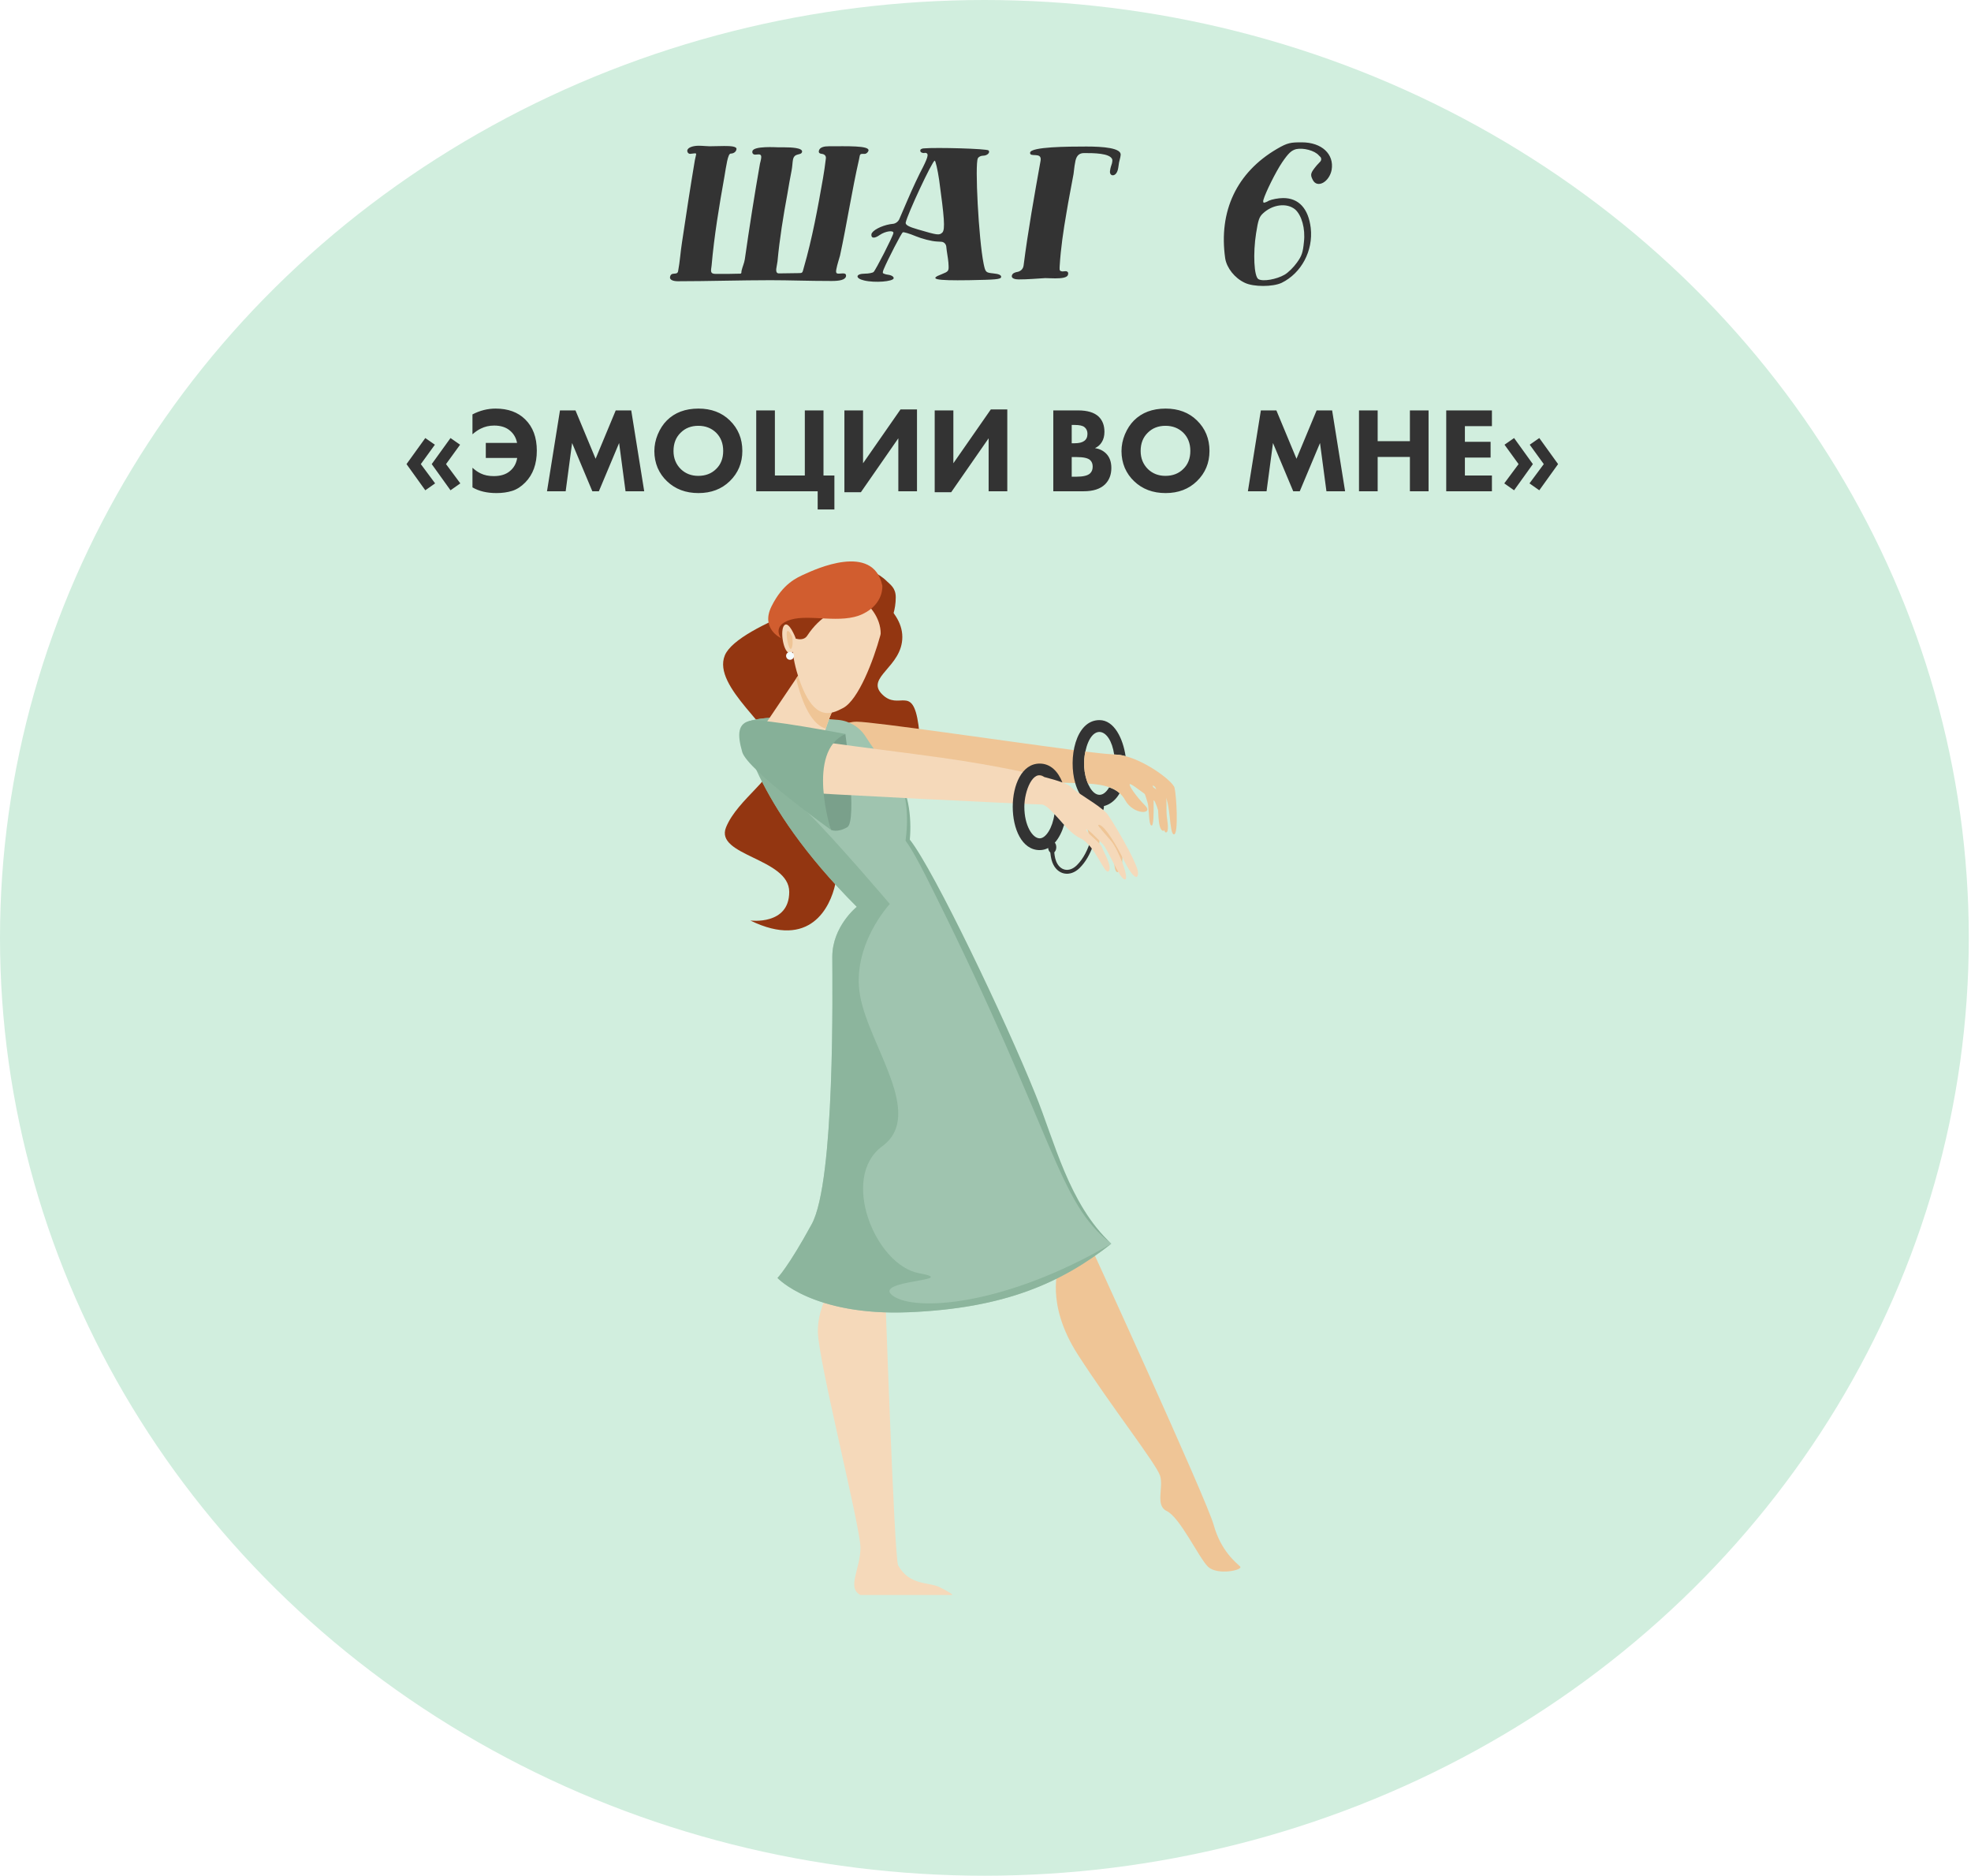 <?xml version="1.0" encoding="UTF-8"?> <svg xmlns="http://www.w3.org/2000/svg" width="309" height="294" viewBox="0 0 309 294" fill="none"> <ellipse cx="154.327" cy="147" rx="154.327" ry="147" fill="#D1EEDE"></ellipse> <path d="M128.821 24.115C129.231 24.156 129.518 24.402 129.477 24.812C129.354 25.837 129.19 27.026 129.026 27.928C128.206 32.602 127.345 37.358 125.992 42.032C125.787 42.811 125.828 42.811 125.049 42.811C124.352 42.811 122.794 42.852 122.097 42.852C121.605 42.852 121.646 42.278 121.769 41.704L121.851 41.212L121.892 40.966C122.22 37.44 122.794 33.873 123.45 30.347C123.655 29.117 123.86 27.928 124.106 26.698C124.229 26.042 124.229 25.509 124.311 25.058C124.516 23.869 125.623 24.443 125.746 23.787C125.828 23.172 124.065 23.09 122.958 23.09H122.056C121.687 23.09 118.12 22.844 117.956 23.705C117.874 24.115 118.202 24.238 118.366 24.238C118.571 24.238 118.776 24.197 118.94 24.197C119.35 24.197 119.391 24.484 119.309 24.935C119.268 25.181 119.186 25.468 119.145 25.632C118.284 30.511 117.464 35.759 116.767 40.638C116.685 41.212 116.398 41.827 116.275 42.36C116.234 42.483 116.234 42.606 116.234 42.688C116.234 42.811 116.152 42.893 116.07 42.893C115.045 42.934 113.569 42.934 112.216 42.934C111.232 42.934 111.478 42.401 111.56 41.622C111.97 36.948 112.749 32.274 113.569 27.682C113.856 26.001 114.102 24.074 114.553 24.074C114.922 24.074 115.373 23.869 115.455 23.418C115.578 22.926 114.512 22.885 113.528 22.885C112.749 22.885 112.011 22.926 111.232 22.926C110.781 22.926 110.166 22.844 109.551 22.844C108.69 22.844 107.829 23.09 107.747 23.582C107.706 23.705 107.829 24.115 108.198 24.115C108.403 24.115 108.731 24.033 108.936 24.033C109.141 24.033 109.182 24.074 109.1 24.361L108.936 25.099C108.239 29.24 107.542 33.791 106.927 37.932C106.681 39.449 106.599 41.007 106.312 42.483C106.189 43.262 105.205 42.483 105.041 43.426C104.959 43.877 105.574 44.082 106.271 44.082C110.863 44.082 116.193 43.918 120.785 43.918C123.819 43.918 126.648 44.041 130.379 44.041C131.609 44.041 132.511 43.877 132.634 43.303C132.675 42.934 132.47 42.852 132.142 42.852C131.937 42.852 131.691 42.893 131.486 42.893C131.158 42.893 130.994 42.811 131.117 42.196C131.24 41.499 131.609 40.392 131.691 40.064C132.757 35.144 133.577 29.773 134.684 24.935C134.848 24.074 134.766 24.115 135.586 24.115C135.832 24.115 136.119 23.828 136.16 23.582C136.283 22.803 132.757 22.926 129.969 22.926C129.231 22.926 128.493 23.049 128.37 23.664C128.329 23.992 128.534 24.074 128.821 24.115ZM144.939 23.951C145.636 23.951 145.595 24.402 144.693 26.206C144.16 27.19 143.053 29.527 142.233 31.454L140.962 34.406C140.798 34.734 140.47 34.98 140.142 35.062L139.527 35.144C138.133 35.39 136.739 36.128 136.616 36.702C136.534 37.358 137.067 37.44 137.928 36.825C138.83 36.21 140.142 36.046 140.06 36.538C139.978 37.071 137.272 42.36 136.944 42.647C136.78 42.77 136.165 42.893 135.591 42.893C134.115 42.893 134.033 43.631 135.468 43.959C137.19 44.369 139.978 44.123 140.101 43.631C140.142 43.385 139.814 43.139 139.199 43.057C138.83 43.016 138.543 42.893 138.42 42.811C138.379 42.729 138.42 42.483 138.543 42.196C139.199 40.638 141.331 36.497 141.536 36.415C141.659 36.333 142.602 36.62 143.586 37.03C144.57 37.44 146.046 37.809 146.825 37.85L147.522 37.891C147.932 37.891 148.26 38.178 148.342 38.588L148.424 39.285C148.547 40.064 148.711 41.089 148.711 41.622C148.752 42.483 148.67 42.565 147.645 42.975C145.554 43.754 146.579 44 151.909 43.918C156.091 43.836 156.87 43.795 156.952 43.426C156.993 43.139 156.624 42.934 155.722 42.852C154.533 42.729 154.492 42.688 154.205 41.335C153.426 37.481 152.811 25.714 153.303 24.812C153.426 24.566 153.795 24.402 154.123 24.402C154.779 24.402 155.271 23.91 154.984 23.582C154.738 23.295 146.784 23.09 144.857 23.254C144.611 23.254 144.283 23.377 144.283 23.541C144.242 23.746 144.365 23.992 144.939 23.992V23.951ZM147.727 36.456C147.235 36.907 146.989 36.866 143.914 35.964C142.479 35.554 141.946 35.267 141.987 34.898C142.233 33.627 146.169 25.181 146.538 25.181C146.661 25.181 146.989 26.534 147.235 28.215C148.014 33.955 148.219 35.964 147.727 36.456ZM160.471 41.622C160.389 42.196 159.979 42.565 159.364 42.647C159.036 42.729 158.708 42.852 158.626 43.221C158.544 43.672 159.2 43.795 159.692 43.795C161.209 43.795 162.398 43.672 163.874 43.59C164.12 43.59 164.776 43.631 165.432 43.631C166.375 43.631 167.359 43.549 167.441 43.016C167.523 42.688 167.359 42.565 167.195 42.524C167.072 42.483 166.949 42.524 166.826 42.524C166.703 42.524 166.539 42.565 166.457 42.524C166.006 42.483 166.129 42.114 166.129 41.704C166.293 38.957 166.703 36.169 167.195 33.34C167.523 31.331 167.933 29.322 168.302 27.272C168.384 26.698 168.425 26.083 168.548 25.509C168.671 24.648 168.999 23.992 169.942 23.992C171.418 23.992 174.001 23.992 174.37 24.976C174.411 25.14 174.37 25.427 174.329 25.591C174.206 25.96 174.083 26.329 174.042 26.657C173.919 27.19 174.165 27.477 174.452 27.477C174.821 27.477 175.19 27.108 175.313 26.288C175.354 26.001 175.395 25.673 175.436 25.468C175.477 25.222 175.641 24.73 175.682 24.361C175.928 23.172 172.853 22.967 170.311 22.967C167.359 22.967 161.66 23.008 161.496 23.91C161.373 24.771 163.382 23.705 163.136 25.181C162.152 30.675 161.168 36.169 160.471 41.622ZM200.199 23.336C193.885 27.026 191.015 33.094 192.081 40.515C192.327 41.991 193.557 43.59 195.156 44.328C196.509 44.984 199.543 44.984 200.937 44.328C204.012 42.811 205.898 39.326 205.488 35.718C205.119 32.684 203.602 31.044 201.183 31.044C200.404 31.044 199.379 31.249 198.928 31.454C198.6 31.659 198.313 31.741 198.149 31.782C198.067 31.782 197.985 31.577 198.067 31.331C198.395 30.183 199.994 26.944 201.019 25.427C202.003 23.992 202.454 23.582 203.192 23.377C204.299 23.131 206.103 23.582 206.759 24.361L207.046 24.648C207.169 24.853 207.169 25.099 207.005 25.304L206.431 25.919C205.447 27.108 205.365 27.354 205.816 28.215C206.513 29.568 208.399 28.543 208.768 26.616C209.178 24.156 207.21 22.311 204.094 22.311C202.372 22.311 201.88 22.352 200.199 23.336ZM204.422 37.932C204.258 39.572 204.094 40.105 203.315 41.171C202.823 41.868 201.962 42.729 201.388 43.057C200.117 43.795 197.985 44.164 197.288 43.754C196.591 43.344 196.427 39.695 196.919 36.579C197.247 34.488 197.411 33.996 197.985 33.463C199.502 32.028 201.757 31.741 203.069 32.848C204.053 33.75 204.668 35.8 204.422 37.932Z" fill="#333333"></path> <path d="M65.973 72.744L68.215 75.765L66.676 76.848L63.731 72.744L66.676 68.659L68.177 69.704L65.973 72.744ZM69.925 72.744L72.167 75.765L70.628 76.848L67.683 72.744L70.628 68.659L72.129 69.704L69.925 72.744ZM74.07 76.392V73.314C74.501 73.707 74.931 74.004 75.362 74.207C75.932 74.486 76.61 74.625 77.395 74.625C78.447 74.625 79.276 74.378 79.884 73.884C80.543 73.365 80.942 72.662 81.081 71.775H76.16V69.419H81.062C80.91 68.646 80.555 68.019 79.998 67.538C79.377 66.981 78.535 66.702 77.471 66.702C76.711 66.702 76.014 66.86 75.381 67.177C74.976 67.367 74.539 67.665 74.07 68.07V64.954C75.236 64.346 76.445 64.042 77.699 64.042C79.65 64.042 81.195 64.606 82.335 65.733C83.551 66.924 84.159 68.558 84.159 70.635C84.159 72.725 83.558 74.384 82.354 75.613C81.708 76.272 81.018 76.715 80.283 76.943C79.549 77.171 78.731 77.285 77.832 77.285C76.338 77.285 75.084 76.987 74.07 76.392ZM88.682 77H85.756L87.789 64.327H90.221L93.375 71.908L96.529 64.327H98.961L100.994 77H98.068L97.061 69.438L93.888 77H92.862L89.689 69.438L88.682 77ZM109.501 64.042C111.502 64.042 113.136 64.656 114.403 65.885C115.72 67.164 116.379 68.76 116.379 70.673C116.379 72.56 115.72 74.144 114.403 75.423C113.124 76.664 111.49 77.285 109.501 77.285C107.5 77.285 105.853 76.664 104.561 75.423C103.94 74.84 103.453 74.144 103.098 73.333C102.756 72.51 102.585 71.636 102.585 70.711C102.585 69.824 102.762 68.95 103.117 68.089C103.484 67.215 103.959 66.487 104.542 65.904C105.783 64.663 107.436 64.042 109.501 64.042ZM109.482 66.74C108.355 66.74 107.43 67.101 106.708 67.823C105.961 68.545 105.587 69.501 105.587 70.692C105.587 71.832 105.973 72.782 106.746 73.542C107.481 74.239 108.386 74.587 109.463 74.587C110.616 74.587 111.553 74.226 112.275 73.504C113.01 72.795 113.377 71.851 113.377 70.673C113.377 69.508 113.01 68.558 112.275 67.823C111.528 67.101 110.597 66.74 109.482 66.74ZM118.556 77V64.327H121.482V74.53H126.175V64.327H129.101V74.53H130.811V79.85H128.189V77H118.556ZM132.379 64.327H135.305V72.611L141.176 64.175H143.76V77H140.834V68.697L134.963 77.152H132.379V64.327ZM146.536 64.327H149.462V72.611L155.333 64.175H157.917V77H154.991V68.697L149.12 77.152H146.536V64.327ZM165.128 64.327H169.004C170.474 64.327 171.55 64.65 172.234 65.296C172.842 65.879 173.146 66.677 173.146 67.69C173.146 68.323 173.007 68.862 172.728 69.305C172.475 69.723 172.12 70.033 171.664 70.236C172.374 70.35 172.956 70.635 173.412 71.091C173.957 71.636 174.229 72.389 174.229 73.352C174.229 74.403 173.9 75.258 173.241 75.917C172.494 76.639 171.379 77 169.897 77H165.128V64.327ZM168.016 66.607V69.476H168.491C169.15 69.476 169.644 69.356 169.973 69.115C170.315 68.874 170.486 68.501 170.486 67.994C170.486 67.538 170.322 67.183 169.992 66.93C169.714 66.715 169.207 66.607 168.472 66.607H168.016ZM168.016 71.642V74.72H168.719C169.796 74.72 170.518 74.549 170.885 74.207C171.164 73.954 171.303 73.599 171.303 73.143C171.303 72.7 171.17 72.358 170.904 72.117C170.562 71.8 169.866 71.642 168.814 71.642H168.016ZM182.736 64.042C184.738 64.042 186.372 64.656 187.638 65.885C188.956 67.164 189.614 68.76 189.614 70.673C189.614 72.56 188.956 74.144 187.638 75.423C186.359 76.664 184.725 77.285 182.736 77.285C180.735 77.285 179.088 76.664 177.796 75.423C177.176 74.84 176.688 74.144 176.333 73.333C175.991 72.51 175.82 71.636 175.82 70.711C175.82 69.824 175.998 68.95 176.352 68.089C176.72 67.215 177.195 66.487 177.777 65.904C179.019 64.663 180.672 64.042 182.736 64.042ZM182.717 66.74C181.59 66.74 180.665 67.101 179.943 67.823C179.196 68.545 178.822 69.501 178.822 70.692C178.822 71.832 179.209 72.782 179.981 73.542C180.716 74.239 181.622 74.587 182.698 74.587C183.851 74.587 184.788 74.226 185.51 73.504C186.245 72.795 186.612 71.851 186.612 70.673C186.612 69.508 186.245 68.558 185.51 67.823C184.763 67.101 183.832 66.74 182.717 66.74ZM198.563 77H195.637L197.67 64.327H200.102L203.256 71.908L206.41 64.327H208.842L210.875 77H207.949L206.942 69.438L203.769 77H202.743L199.57 69.438L198.563 77ZM215.981 64.327V69.153H221.035V64.327H223.961V77H221.035V71.623H215.981V77H213.055V64.327H215.981ZM233.893 64.327V66.797H229.656V69.248H233.684V71.718H229.656V74.53H233.893V77H226.73V64.327H233.893ZM238.072 72.744L235.868 69.704L237.369 68.659L240.314 72.744L237.369 76.848L235.83 75.765L238.072 72.744ZM242.024 72.744L239.82 69.704L241.321 68.659L244.266 72.744L241.321 76.848L239.782 75.765L242.024 72.744Z" fill="#333333"></path> <path d="M135.127 92.134C135.127 92.134 141.46 95.127 141.46 99.846C141.46 104.566 135.616 106.149 138.294 108.826C140.971 111.503 143.072 107.1 143.994 113.662C144.916 120.225 138.352 119.072 139.561 124.482C140.769 129.892 139.388 136.569 136.971 136.569C134.554 136.569 131.711 135.11 130.945 138.601C130.18 142.093 127.069 148.887 117.629 144.281C117.629 144.281 123.73 145.086 123.73 139.793C123.73 134.501 111.987 134.152 113.828 129.664C115.668 125.173 121.772 121.834 121.772 118.154C121.772 114.47 111.593 107.679 113.632 102.729C115.668 97.775 135.127 92.134 135.127 92.134Z" fill="#933611"></path> <path d="M164.984 135.175C164.75 134.556 164.678 133.892 164.639 133.266C164.629 133.097 164.756 132.951 164.929 132.941C165.085 132.921 165.245 133.061 165.255 133.231C165.291 133.807 165.353 134.416 165.561 134.957C166.134 136.458 167.587 136.836 168.828 135.608C170.958 133.498 171.47 129.892 172.118 127.003C172.154 126.837 172.323 126.736 172.486 126.769C172.652 126.808 172.756 126.971 172.721 127.137C172.639 127.505 172.558 127.883 172.476 128.27C171.9 130.99 171.248 134.074 169.261 136.045C167.753 137.54 165.737 137.146 164.984 135.175Z" fill="#333333"></path> <path d="M165.596 132.791C165.596 133.303 165.31 133.716 164.955 133.716C164.6 133.716 164.313 133.303 164.313 132.791C164.313 132.28 164.6 131.866 164.955 131.866C165.31 131.866 165.596 132.28 165.596 132.791Z" fill="#333333"></path> <path d="M173.062 126.463C173.062 126.974 172.776 127.388 172.421 127.388C172.066 127.388 171.779 126.974 171.779 126.463C171.779 125.952 172.066 125.538 172.421 125.538C172.776 125.538 173.062 125.952 173.062 126.463Z" fill="#333333"></path> <path d="M177.971 120.728C177.971 120.728 179.848 124.971 180.004 126.284C180.157 127.597 180.131 129.603 180.597 129.372C181.059 129.14 180.828 122.711 180.597 121.809C180.362 120.907 177.971 120.728 177.971 120.728Z" fill="#EFC596"></path> <path d="M179.825 120.728C179.825 120.728 181.369 123.222 181.496 124.867C181.623 126.512 181.417 129.909 182.294 130.218C183.167 130.528 182.808 124.509 182.808 123.685C182.808 122.861 179.825 120.728 179.825 120.728Z" fill="#EFC596"></path> <path d="M170.554 122.819C170.118 122.793 169.444 122.771 168.574 122.738C160.232 122.474 134.118 122.054 132.02 119.953C129.564 117.497 130.408 116.305 130.408 116.305C130.408 116.305 130.87 113.12 134.323 113.12C136.978 113.12 157.541 116.162 168.339 117.566C168.981 117.654 169.593 117.732 170.154 117.8C169.818 119.328 169.86 121.191 170.554 122.819Z" fill="#EFC596"></path> <path d="M175.528 124.327C173.857 127.317 169.909 127.415 168.57 122.741C167.45 118.924 168.58 112.869 172.368 112.869C174.694 112.869 176.065 115.794 176.463 118.53C175.841 118.357 175.235 118.263 174.671 118.263C174.046 114.009 171.127 113.283 170.153 117.8C169.209 122.112 171.86 126.819 173.889 123.412C174.502 123.611 175.052 123.897 175.528 124.327Z" fill="#333333"></path> <path d="M131.212 200.23C131.212 200.23 128.141 204.373 128.219 208.751C128.3 213.447 134.896 239.256 134.896 242.594C134.896 245.932 132.708 248.847 134.896 250H149.255C149.255 250 149.717 250 147.33 248.782C145.639 247.919 142.639 248.606 140.805 245.359C140.193 244.275 138.695 200.23 138.695 200.23H131.212V200.23Z" fill="#F5D9BA"></path> <path d="M165.981 198.617C165.981 198.617 163.795 204.259 168.974 212.316C174.157 220.374 181.293 229.468 181.87 231.311C182.447 233.155 181.072 235.959 182.906 236.835C184.997 237.838 187.89 244.069 189.352 245.534C190.815 247 194.968 246.085 194.417 245.534C193.867 244.984 191.424 243.167 190.274 239.024C189.124 234.881 170.587 194.475 170.587 194.475L165.981 198.617Z" fill="#EFC596"></path> <path d="M131.385 112.833C126.47 112.403 117.036 111.856 116.359 113.892C116.359 113.892 117.665 125.48 134.32 142.133C134.32 142.133 130.483 145.205 130.483 149.963C130.483 154.721 130.942 185.112 127.258 191.864C123.574 198.619 121.887 200.306 121.887 200.306C121.887 200.306 127.414 206.293 142.457 205.677C157.499 205.061 166.405 201.072 174.232 194.932C174.232 194.932 168.551 190.633 164.561 178.817C160.571 166.997 144.607 133.997 142.304 131.695C142.304 131.695 143.3 124.249 140.001 120.95C138.212 119.162 136.694 117.015 135.681 115.419C134.734 113.938 133.144 112.986 131.385 112.833Z" fill="#9FC4AF"></path> <path opacity="0.76" d="M140 203.113C136.505 200.595 150.883 200.797 144.082 199.563C137.277 198.328 131.593 184.594 138.323 179.656C145.052 174.719 136.222 163.915 134.834 156.043C133.446 148.171 139.502 141.689 139.502 141.689C139.502 141.689 131.261 131.99 126.658 127.391C122.935 123.669 122.15 115.448 121.987 112.448C119.065 112.53 116.687 112.907 116.362 113.894C116.362 113.894 117.668 125.483 134.323 142.136C134.323 142.136 130.486 145.207 130.486 149.965C130.486 154.724 130.945 185.115 127.261 191.867C123.577 198.622 121.889 200.309 121.889 200.309C121.889 200.309 127.417 206.295 142.46 205.683C157.502 205.07 166.407 201.077 174.235 194.938C157.606 204.66 143.492 205.631 140 203.113Z" fill="#86B098"></path> <path d="M162.293 171.435C157.681 159.971 146.43 136.397 142.635 131.599C142.951 128.209 142.479 123.356 140 120.952C143.205 124.532 141.951 131.661 141.968 131.769C142.153 132.098 142.922 132.742 146.303 139.624C165.635 178.373 165.723 188.404 174.235 194.935C167.538 188.727 165.336 178.845 162.293 171.435Z" fill="#86B098"></path> <path d="M172.802 127.955C172.802 127.955 175.04 130.886 175.541 131.814C176.043 132.739 176.235 136.169 175.31 136.654C174.385 137.14 174.795 132.684 174.232 132.124C173.672 131.564 170.988 127.763 170.988 127.763L172.802 127.955Z" fill="#EFC596"></path> <path d="M169.095 124.872C169.095 124.872 171.101 133.249 171.912 133.249C172.723 133.249 172.316 127.572 172.316 127.572L169.095 124.872Z" fill="#EFC596"></path> <path d="M184.043 130.781C183.278 130.781 183.561 125.609 182.486 124.535C181.411 123.46 180.03 122.577 179.796 122.577C179.307 122.577 182.421 124.199 182.421 124.971C182.421 125.736 183.747 130.86 182.682 130.446C182.467 130.358 181.33 125.675 180.91 125.476C180.47 125.267 177.545 122.896 177.164 122.896C176.779 122.896 178.102 124.834 179.522 126.254C180.936 127.674 177.688 127.779 176.385 125.401C175.313 123.45 173.082 122.981 170.558 122.815C169.867 121.186 169.825 119.32 170.157 117.796C175.564 118.48 175.03 118.125 176.466 118.525C179.893 119.428 183.864 122.47 184.134 123.463C184.414 124.505 184.809 130.781 184.043 130.781Z" fill="#EFC596"></path> <path d="M125.111 105.911L119.593 114.086L128.723 116.731C128.723 116.731 130.101 111.282 131.407 109.976C132.707 108.673 125.111 105.911 125.111 105.911Z" fill="#F5D9BA"></path> <path d="M125.111 105.911L124.808 106.361C125.437 108.992 126.857 113.484 129.46 114.197C129.977 112.588 130.701 110.683 131.404 109.979C132.707 108.673 125.111 105.911 125.111 105.911Z" fill="#EFC596"></path> <path d="M137.082 91.099C137.082 91.099 139.079 95.705 138.004 99.62C136.929 103.534 134.58 109.7 132.18 110.97C130.31 111.957 127.486 113.357 125.108 105.912C122.73 98.466 125.417 94.017 128.105 92.636C130.792 91.252 136.776 90.282 137.082 91.099Z" fill="#F5D9BA"></path> <path d="M130.782 91.343C130.782 91.343 138.072 94.095 138.072 99.358C138.072 99.768 140.43 97.482 140.43 93.619C140.43 92.137 139.561 91.632 139.043 91.111C136.261 88.33 132.173 89.027 132.173 89.027L130.785 91.111V91.343H130.782Z" fill="#933611"></path> <path d="M136.574 95.405C136.574 95.405 130.701 93.347 126.541 99.652C125.368 101.427 121.091 98.444 121.942 96.92C122.795 95.392 136.574 95.405 136.574 95.405Z" fill="#933611"></path> <path d="M138.323 91.789C138.323 91.789 138.619 94.629 135.242 96.242C131.864 97.854 126.926 96.216 123.932 97.137C120.939 98.059 122.424 100.004 122.424 100.004C122.424 100.004 119.199 98.544 120.965 95.014C122.73 91.483 124.88 90.552 126.261 89.939C127.642 89.324 136.874 84.96 138.323 91.789Z" fill="#D15D2F"></path> <path d="M124.727 99.999C124.727 99.999 123.691 97.273 122.961 98.003C122.231 98.733 122.808 102.377 123.844 102.377C124.88 102.38 124.727 99.999 124.727 99.999Z" fill="#F5D9BA"></path> <path d="M130.264 130.065C130.264 130.065 131.212 130.583 132.821 129.662C134.433 128.74 132.534 115.041 132.534 115.041L127.697 116.653L127.293 122.627L130.264 130.065Z" fill="#7AA08B"></path> <path d="M121.945 115.043C123.616 115.847 142.841 117.978 150.841 119.244C158.844 120.511 166.786 122.238 167.88 123.332C168.974 124.426 171.981 125.941 173.476 127.436C174.017 127.976 178.414 135.305 178.414 136.803C178.414 138.298 177.264 137.034 176.17 134.787C175.075 132.543 173.29 129.605 172.427 129.318C171.564 129.032 173.108 130.478 174.232 131.852C175.356 133.227 177.15 137.839 176.343 137.839C175.538 137.839 173.694 133.119 172.89 132.312C172.085 131.507 170.3 129.605 170.3 130.067C170.3 130.527 172.489 132.025 172.776 132.829C173.062 133.634 174.45 135.917 173.805 136.559C173.163 137.2 171.733 132.487 169.372 131.396C167.01 130.302 164.655 126.097 163.274 126.097C161.893 126.097 126.434 124.371 124.303 124.081C122.173 123.791 121.945 115.043 121.945 115.043Z" fill="#F5D9BA"></path> <path d="M166.818 129.287C166.212 131.362 164.919 133.245 162.997 133.245C157.362 133.245 157.362 119.683 162.997 119.683C164.694 119.683 165.88 120.917 166.554 122.64C165.831 122.37 164.857 122.08 163.701 121.783C161.958 120.513 160.59 123.959 160.59 126.464C160.59 129.379 161.86 131.401 162.997 131.401C163.955 131.401 164.997 129.796 165.307 127.61C165.811 128.157 166.297 128.682 166.818 129.287Z" fill="#333333"></path> <path d="M132.535 115.045C132.535 115.045 119.795 112.596 117.73 112.957C115.665 113.319 115.551 115.045 116.359 117.866C117.163 120.686 130.264 130.07 130.264 130.07C130.264 130.07 126.32 117.807 132.535 115.045Z" fill="#86B098"></path> <path d="M124.215 99.83C124.215 99.83 123.701 98.654 123.411 98.944C123.121 99.234 123.652 102.061 124.03 101.684C124.404 101.306 124.215 99.83 124.215 99.83Z" fill="#EFC596"></path> <path d="M124.476 102.8C124.476 103.141 124.199 103.418 123.857 103.418C123.515 103.418 123.238 103.141 123.238 102.8C123.238 102.458 123.515 102.181 123.857 102.181C124.199 102.181 124.476 102.458 124.476 102.8Z" fill="#F5FCFF"></path> </svg> 